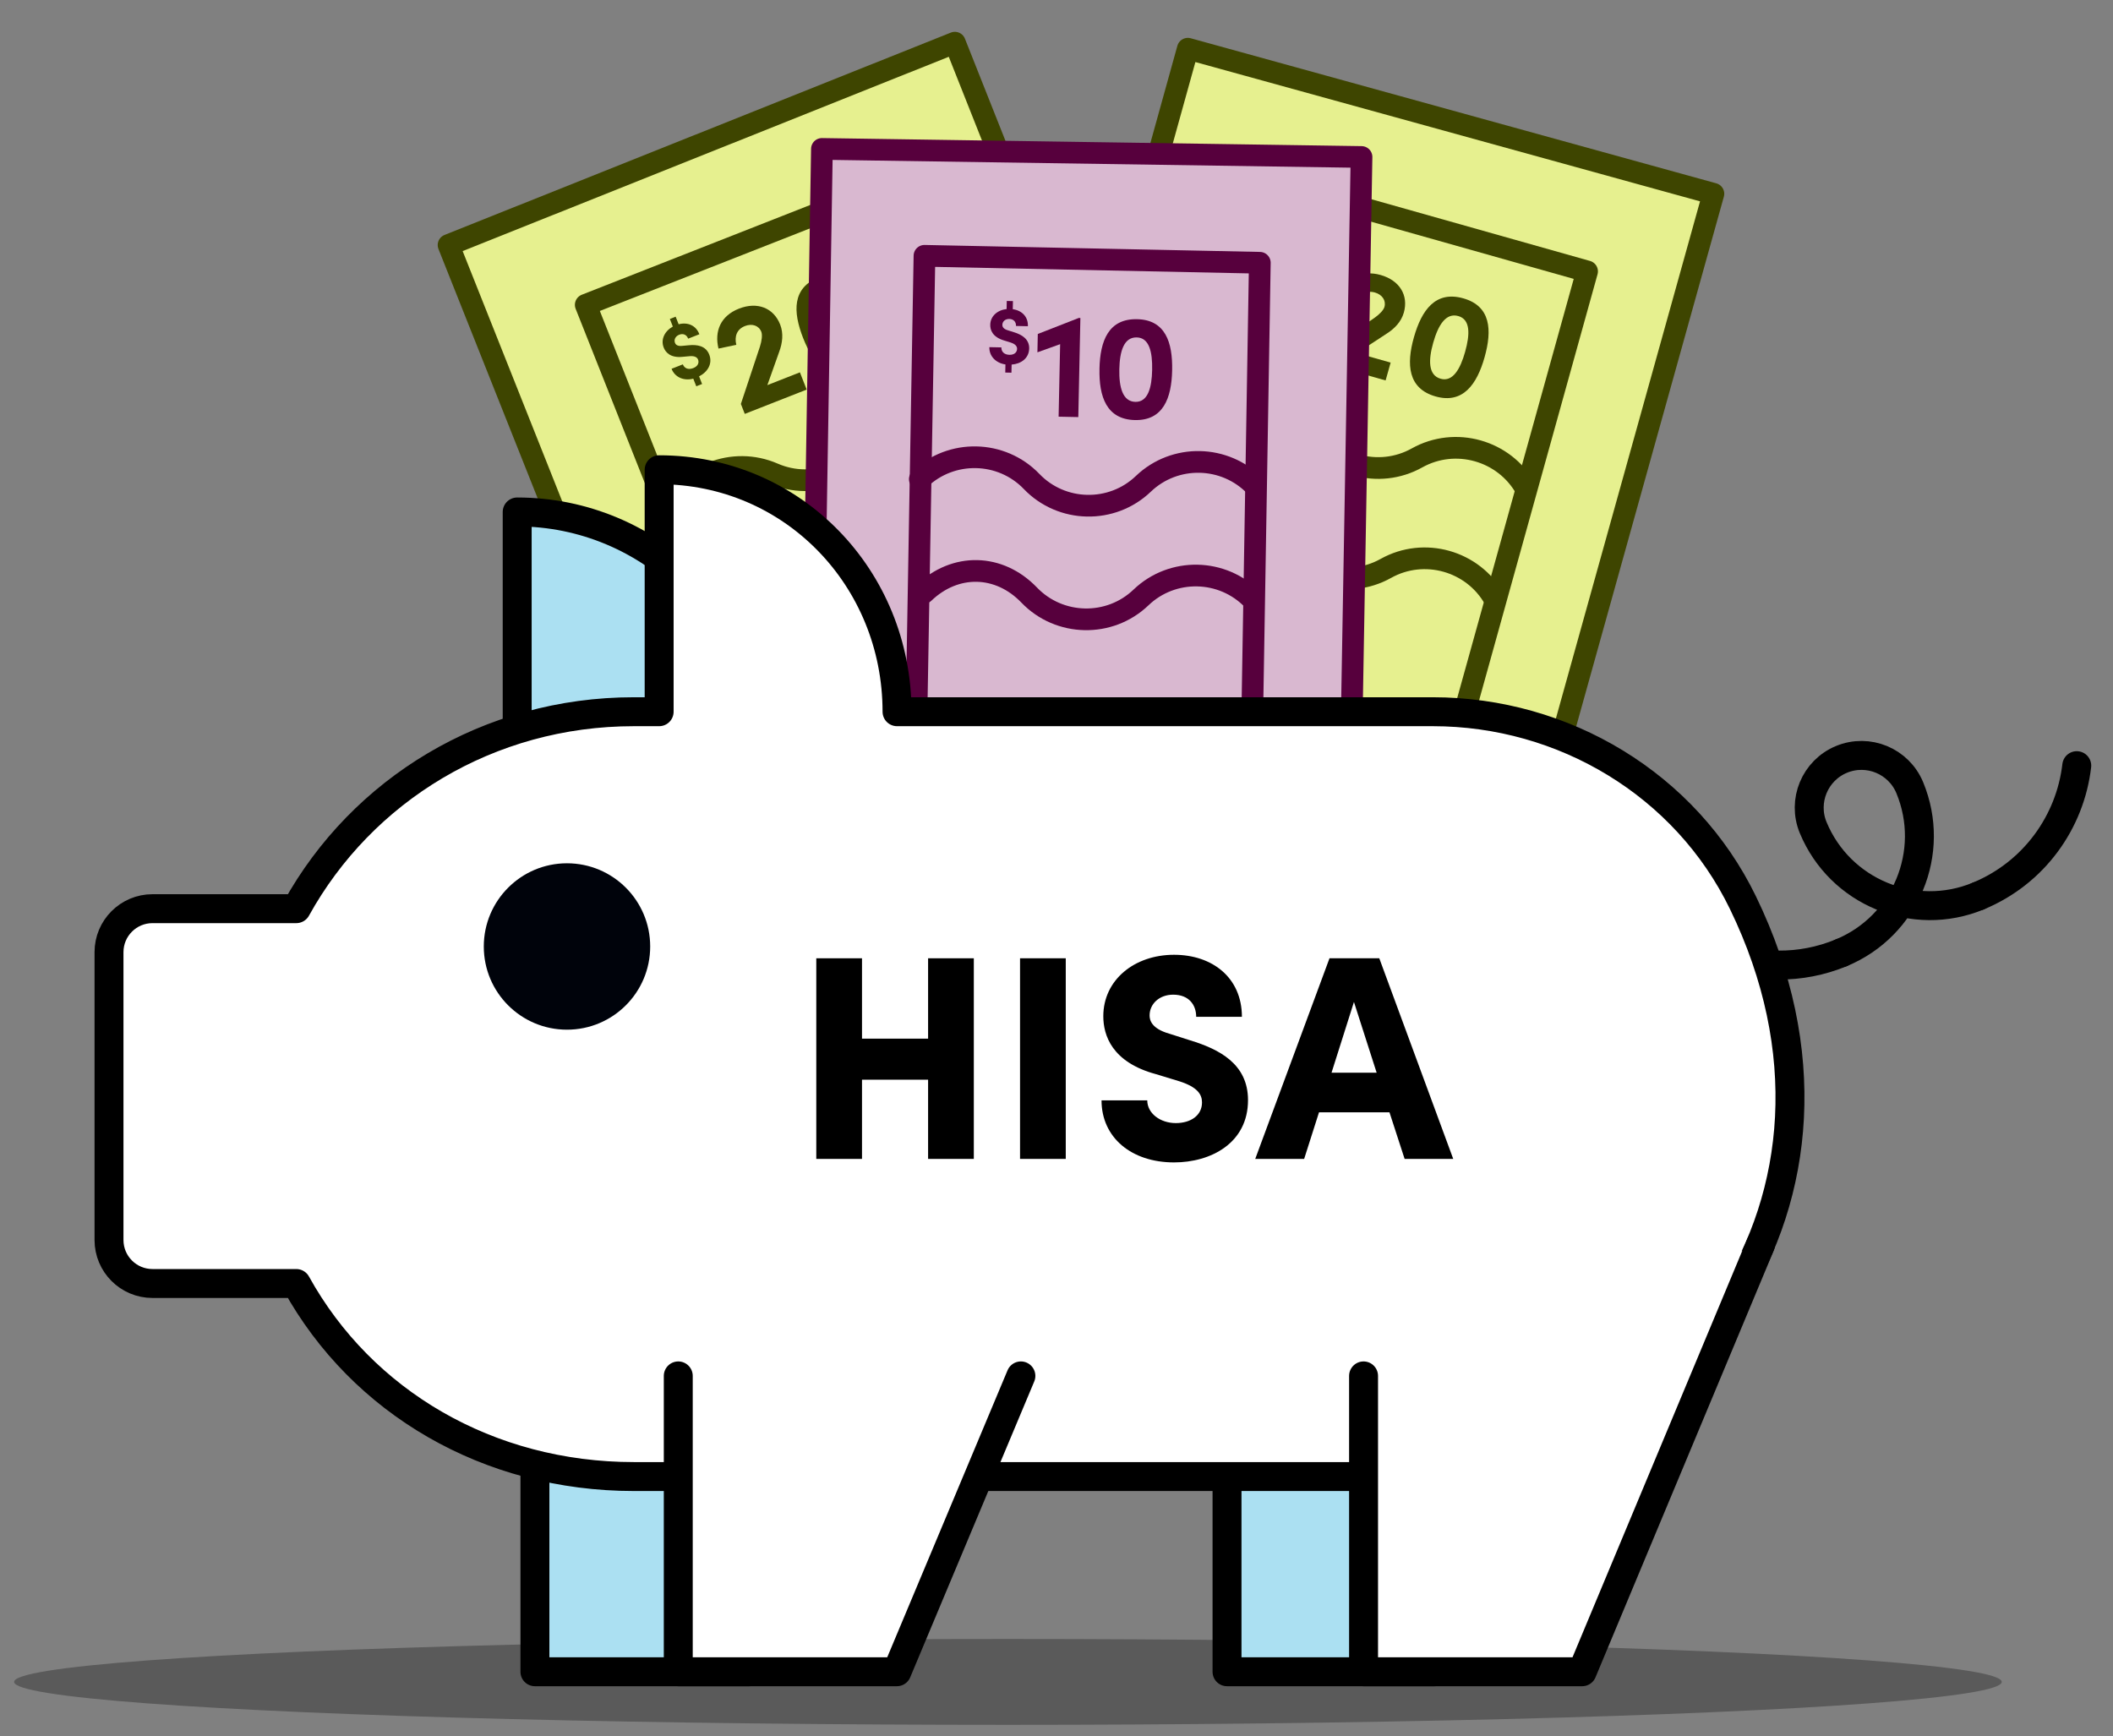 <?xml version="1.0" encoding="UTF-8"?><svg xmlns="http://www.w3.org/2000/svg" width="146.044" height="120" viewBox="0 0 146.044 120"><rect x="0" y="0" width="146.044" height="120" fill="#808080" stroke="none"/><g style="isolation:isolate;"><g id="Layer_1"><g><g><g><polygon points="31.003 16.936 58.767 86.706 93.728 72.842 65.996 2.95 31.003 16.936" style="fill:#e6f08f; stroke:#3e4500; stroke-linecap:round; stroke-linejoin:round; stroke-width:1.5px;"/><polyline points="82.86 64.249 62.287 12.502 40.485 21.07 54.967 57.563" style="fill:none; stroke:#3e4500; stroke-linecap:round; stroke-linejoin:round; stroke-width:1.5px;"/><path d="m67.992,27.022c-2.783-1.211-6.053.074-7.268,2.857-1.213,2.784-4.483,4.068-7.266,2.855-2.785-1.213-6.053.073-7.268,2.856" style="fill:none; stroke:#3e4500; stroke-miterlimit:10; stroke-width:1.5px;"/><path d="m70.895,34.41c-2.785-1.212-6.053.071-7.268,2.855-1.213,2.783-4.483,4.066-7.268,2.855-2.783-1.213-5.638-.092-6.851,2.692" style="fill:none; stroke:#3e4500; stroke-miterlimit:10; stroke-width:1.5px;"/><g><path d="m48.319,26.016l.207.526-.402.157-.207-.526c-.683.171-1.277-.111-1.501-.682l.78-.307c.109.277.376.393.721.258.311-.122.419-.361.331-.587-.06-.152-.222-.265-.576-.237l-.478.044c-.87.094-1.196-.32-1.322-.642-.22-.56.069-1.137.632-1.449l-.206-.525.401-.158.206.525c.645-.168,1.21.093,1.432.69l-.774.304c-.099-.267-.34-.382-.616-.273-.266.104-.38.345-.294.565.033.085.13.249.505.206l.434-.041c.602-.061,1.191.042,1.427.641.25.639-.118,1.214-.7,1.508Z" style="fill:#3e4500;"/><path d="m53.037,26.619l2.25-.884.468,1.193-4.278,1.68-.27-.688,1.314-3.954c.136-.422.181-.822.098-1.035-.168-.427-.635-.59-1.13-.396-.562.221-.738.716-.598,1.299l-1.231.259c-.29-1.195.142-2.261,1.413-2.76s2.396-.056,2.85,1.099c.24.611.162,1.268-.067,1.884l-.819,2.304Z" style="fill:#3e4500;"/><path d="m55.513,23.374c-.72-1.834-.764-3.485,1.088-4.213,1.834-.72,2.915.524,3.636,2.358.709,1.804.773,3.481-1.06,4.2-1.853.728-2.955-.541-3.663-2.345Zm3.424-1.345c-.461-1.173-1.056-2.004-1.871-1.684-.834.328-.724,1.349-.264,2.522.453,1.155,1.075,1.996,1.91,1.668.815-.32.678-1.352.225-2.507Z" style="fill:#3e4500;"/></g></g><g><polygon points="82.099 3.367 62.011 75.721 98.237 85.827 118.425 13.394 82.099 3.367" style="fill:#e6f08f; stroke:#3e4500; stroke-linecap:round; stroke-linejoin:round; stroke-width:1.5px;"/><polyline points="94.779 72.409 109.694 18.758 87.15 12.394 76.611 50.215" style="fill:none; stroke:#3e4500; stroke-linecap:round; stroke-linejoin:round; stroke-width:1.5px;"/><path d="m105.456,33.771c-1.484-2.648-4.865-3.602-7.516-2.121-2.65,1.483-6.03.528-7.513-2.121-1.484-2.651-4.864-3.603-7.515-2.122" style="fill:none; stroke:#3e4500; stroke-miterlimit:10; stroke-width:1.5px;"/><path d="m103.298,41.41c-1.485-2.65-4.863-3.604-7.514-2.122-2.649,1.482-6.029.527-7.514-2.122-1.482-2.649-4.434-3.483-7.084-2" style="fill:none; stroke:#3e4500; stroke-miterlimit:10; stroke-width:1.5px;"/><g><path d="m90.397,21.071l-.154.544-.415-.118.154-.544c-.647-.277-.95-.861-.783-1.451l.807.228c-.08.286.062.541.418.642.321.091.552-.034.618-.267.044-.157-.016-.345-.315-.538l-.407-.254c-.75-.452-.759-.978-.665-1.311.164-.579.742-.864,1.379-.772l.153-.543.415.117-.153.543c.615.257.908.806.723,1.416l-.801-.226c.083-.272-.039-.51-.326-.59-.275-.078-.511.045-.576.273-.025.088-.047.277.278.47l.37.23c.516.316.923.753.748,1.373-.187.66-.828.895-1.47.777Z" style="fill:#3e4500;"/><path d="m93.79,24.405l2.327.657-.348,1.233-4.423-1.249.201-.711,3.438-2.354c.364-.254.641-.545.703-.765.125-.442-.149-.854-.66-.999-.582-.164-1.02.124-1.262.672l-1.137-.538c.492-1.127,1.481-1.715,2.795-1.344s1.942,1.405,1.605,2.599c-.178.631-.638,1.108-1.193,1.46l-2.046,1.339Z" style="fill:#3e4500;"/><path d="m97.724,23.318c.536-1.896,1.499-3.238,3.415-2.697,1.895.536,2.005,2.18,1.469,4.076-.527,1.865-1.49,3.24-3.385,2.704-1.916-.541-2.026-2.218-1.499-4.083Zm3.54,1c.343-1.213.371-2.234-.471-2.473-.863-.243-1.393.636-1.735,1.849-.337,1.194-.351,2.24.512,2.484.843.238,1.358-.666,1.695-1.86Z" style="fill:#3e4500;"/></g></g><g><polygon points="56.809 10.293 55.587 84.605 92.806 85.262 94.104 10.85 56.809 10.293" style="fill:#d9b8d0; stroke:#57003d; stroke-linecap:round; stroke-linejoin:round; stroke-width:1.5px;"/><polyline points="86.152 73.271 87.075 18.162 63.896 17.681 63.22 56.536" style="fill:none; stroke:#57003d; stroke-linecap:round; stroke-linejoin:round; stroke-width:1.5px;"/><path d="m86.755,33.6c-2.081-2.167-5.557-2.239-7.728-.16-2.169,2.081-5.645,2.008-7.725-.161-2.082-2.169-5.557-2.24-7.727-.161" style="fill:none; stroke:#57003d; stroke-linecap:round; stroke-linejoin:round; stroke-width:1.5px;"/><path d="m86.591,41.455c-2.082-2.169-5.556-2.241-7.727-.161-2.169,2.08-5.644,2.006-7.727-.161-2.08-2.169-5.115-2.232-7.284-.152" style="fill:none; stroke:#57003d; stroke-linecap:round; stroke-linejoin:round; stroke-width:1.5px;"/><g><path d="m69.92,25.199l-.012.56-.427-.009.012-.56c-.689-.104-1.125-.588-1.112-1.195l.83.017c-.006.295.194.504.56.512.332.007.521-.17.527-.41.003-.162-.102-.327-.437-.437l-.454-.141c-.831-.245-.971-.748-.963-1.091.012-.596.495-1.013,1.129-1.083l.012-.56.427.009-.012.56c.654.092,1.071.546,1.045,1.177l-.823-.018c.013-.281-.164-.478-.458-.484-.283-.006-.479.17-.484.404-.002.091.024.278.384.382l.411.129c.574.174,1.072.491,1.059,1.128-.014.68-.569,1.064-1.213,1.11Z" style="fill:#57003d;"/><path d="m74.56,21.977l.113.003-.144,6.848-1.361-.028.105-5.012-1.57.564.026-1.268,2.83-1.107Z" style="fill:#57003d;"/><path d="m75.992,25.496c.041-1.949.63-3.475,2.601-3.434,1.948.041,2.463,1.589,2.422,3.538-.04,1.918-.619,3.475-2.567,3.434-1.971-.041-2.495-1.62-2.455-3.538Zm3.641.076c.026-1.248-.2-2.232-1.066-2.251-.888-.019-1.177.955-1.203,2.203-.025,1.228.223,2.233,1.11,2.252.866.019,1.134-.977,1.159-2.204Z" style="fill:#57003d;"/></g></g></g><g id="piggy"><ellipse cx="69.665" cy="116.251" rx="68.689" ry="2.967" style="mix-blend-mode:multiply; opacity:.3;"/><g><path d="m136.735,61.932c-4.454,1.844-9.563-.27-11.413-4.727-.763-1.841.114-3.953,1.955-4.717,1.844-.761,3.953.112,4.72,1.955,1.846,4.457-.275,9.566-4.729,11.41" style="fill:none; stroke:#000; stroke-linecap:round; stroke-linejoin:round; stroke-width:2px;"/><path d="m136.735,61.932c3.867-1.602,6.353-5.129,6.804-9.011" style="fill:none; stroke:#000; stroke-linecap:round; stroke-linejoin:round; stroke-width:2px;"/><path d="m127.269,65.853c-5.682,2.354-12.196-.343-14.549-6.027" style="fill:none; stroke:#000; stroke-linecap:round; stroke-linejoin:round; stroke-width:2px;"/><path d="m52.628,52.11c0-9.236-7.646-16.724-16.882-16.724v25.35l16.882-8.627Z" style="fill:#abe0f2; stroke:#000; stroke-linecap:round; stroke-linejoin:round; stroke-width:2px;"/><polyline points="36.972 92.247 36.972 115.549 51.778 115.549 61.533 92.247" style="fill:#abe0f2; stroke:#000; stroke-linecap:round; stroke-linejoin:round; stroke-width:2px;"/><polyline points="84.808 92.247 84.808 115.549 99.143 115.549 111.469 86.036" style="fill:#abe0f2; stroke:#000; stroke-linecap:round; stroke-linejoin:round; stroke-width:2px;"/><path d="m99.034,49.193h-37.034c0-9.236-7.205-16.724-16.442-16.724v16.724h-1.747c-10.048,0-18.79,5.402-23.331,13.613h-9.94c-1.66,0-3.006,1.346-3.006,3.006v19.896c0,1.66,1.346,3.006,3.006,3.006h9.939c4.541,8.214,13.284,13.343,23.332,13.343h53.258c19.001,0,33.362-19.163,23.391-39.68-3.958-8.145-12.369-13.184-21.425-13.184Z" style="fill:#fff; stroke:#000; stroke-linecap:round; stroke-linejoin:round; stroke-width:2px;"/><path d="m44.939,65.421c0,3.176-2.573,5.749-5.751,5.749s-5.75-2.573-5.75-5.749,2.576-5.752,5.75-5.752,5.751,2.574,5.751,5.752Z" style="fill:#00030b;"/><polyline points="94.245 95.1 94.245 115.549 109.353 115.549 121.679 86.036" style="fill:#fff; stroke:#000; stroke-linecap:round; stroke-linejoin:round; stroke-width:2px;"/><polyline points="46.88 95.1 46.88 115.549 61.988 115.549 70.561 95.1" style="fill:#fff; stroke:#000; stroke-linecap:round; stroke-linejoin:round; stroke-width:2px;"/></g><g><path d="m64.147,66.235h3.16v13.867h-3.16v-5.475h-4.568v5.475h-3.16v-13.867h3.16v5.555h4.568v-5.555Z"/><path d="m70.502,80.102v-13.867h3.16v13.867h-3.16Z"/><path d="m76.135,76.057h3.16c0,.885.886,1.569,1.973,1.569,1.026,0,1.811-.523,1.811-1.429,0-.544-.302-1.047-1.529-1.449l-1.65-.503c-3.059-.825-3.643-2.697-3.643-4.006,0-2.495,2.133-4.246,4.891-4.246,2.656,0,4.689,1.59,4.689,4.287h-3.16c0-.825-.503-1.53-1.59-1.53-.986,0-1.63.664-1.63,1.43,0,.281.08.905,1.368,1.268l1.449.463c1.973.604,3.985,1.61,3.985,4.126,0,2.979-2.576,4.307-5.112,4.307-2.959,0-5.012-1.73-5.012-4.286Z"/><path d="m97.083,80.102l-1.047-3.22h-4.87l-1.027,3.22h-3.381l5.133-13.867h3.441l5.111,13.867h-3.36Zm-5.052-5.957h3.119l-1.569-4.891-1.55,4.891Z"/></g></g></g></g></g></svg>